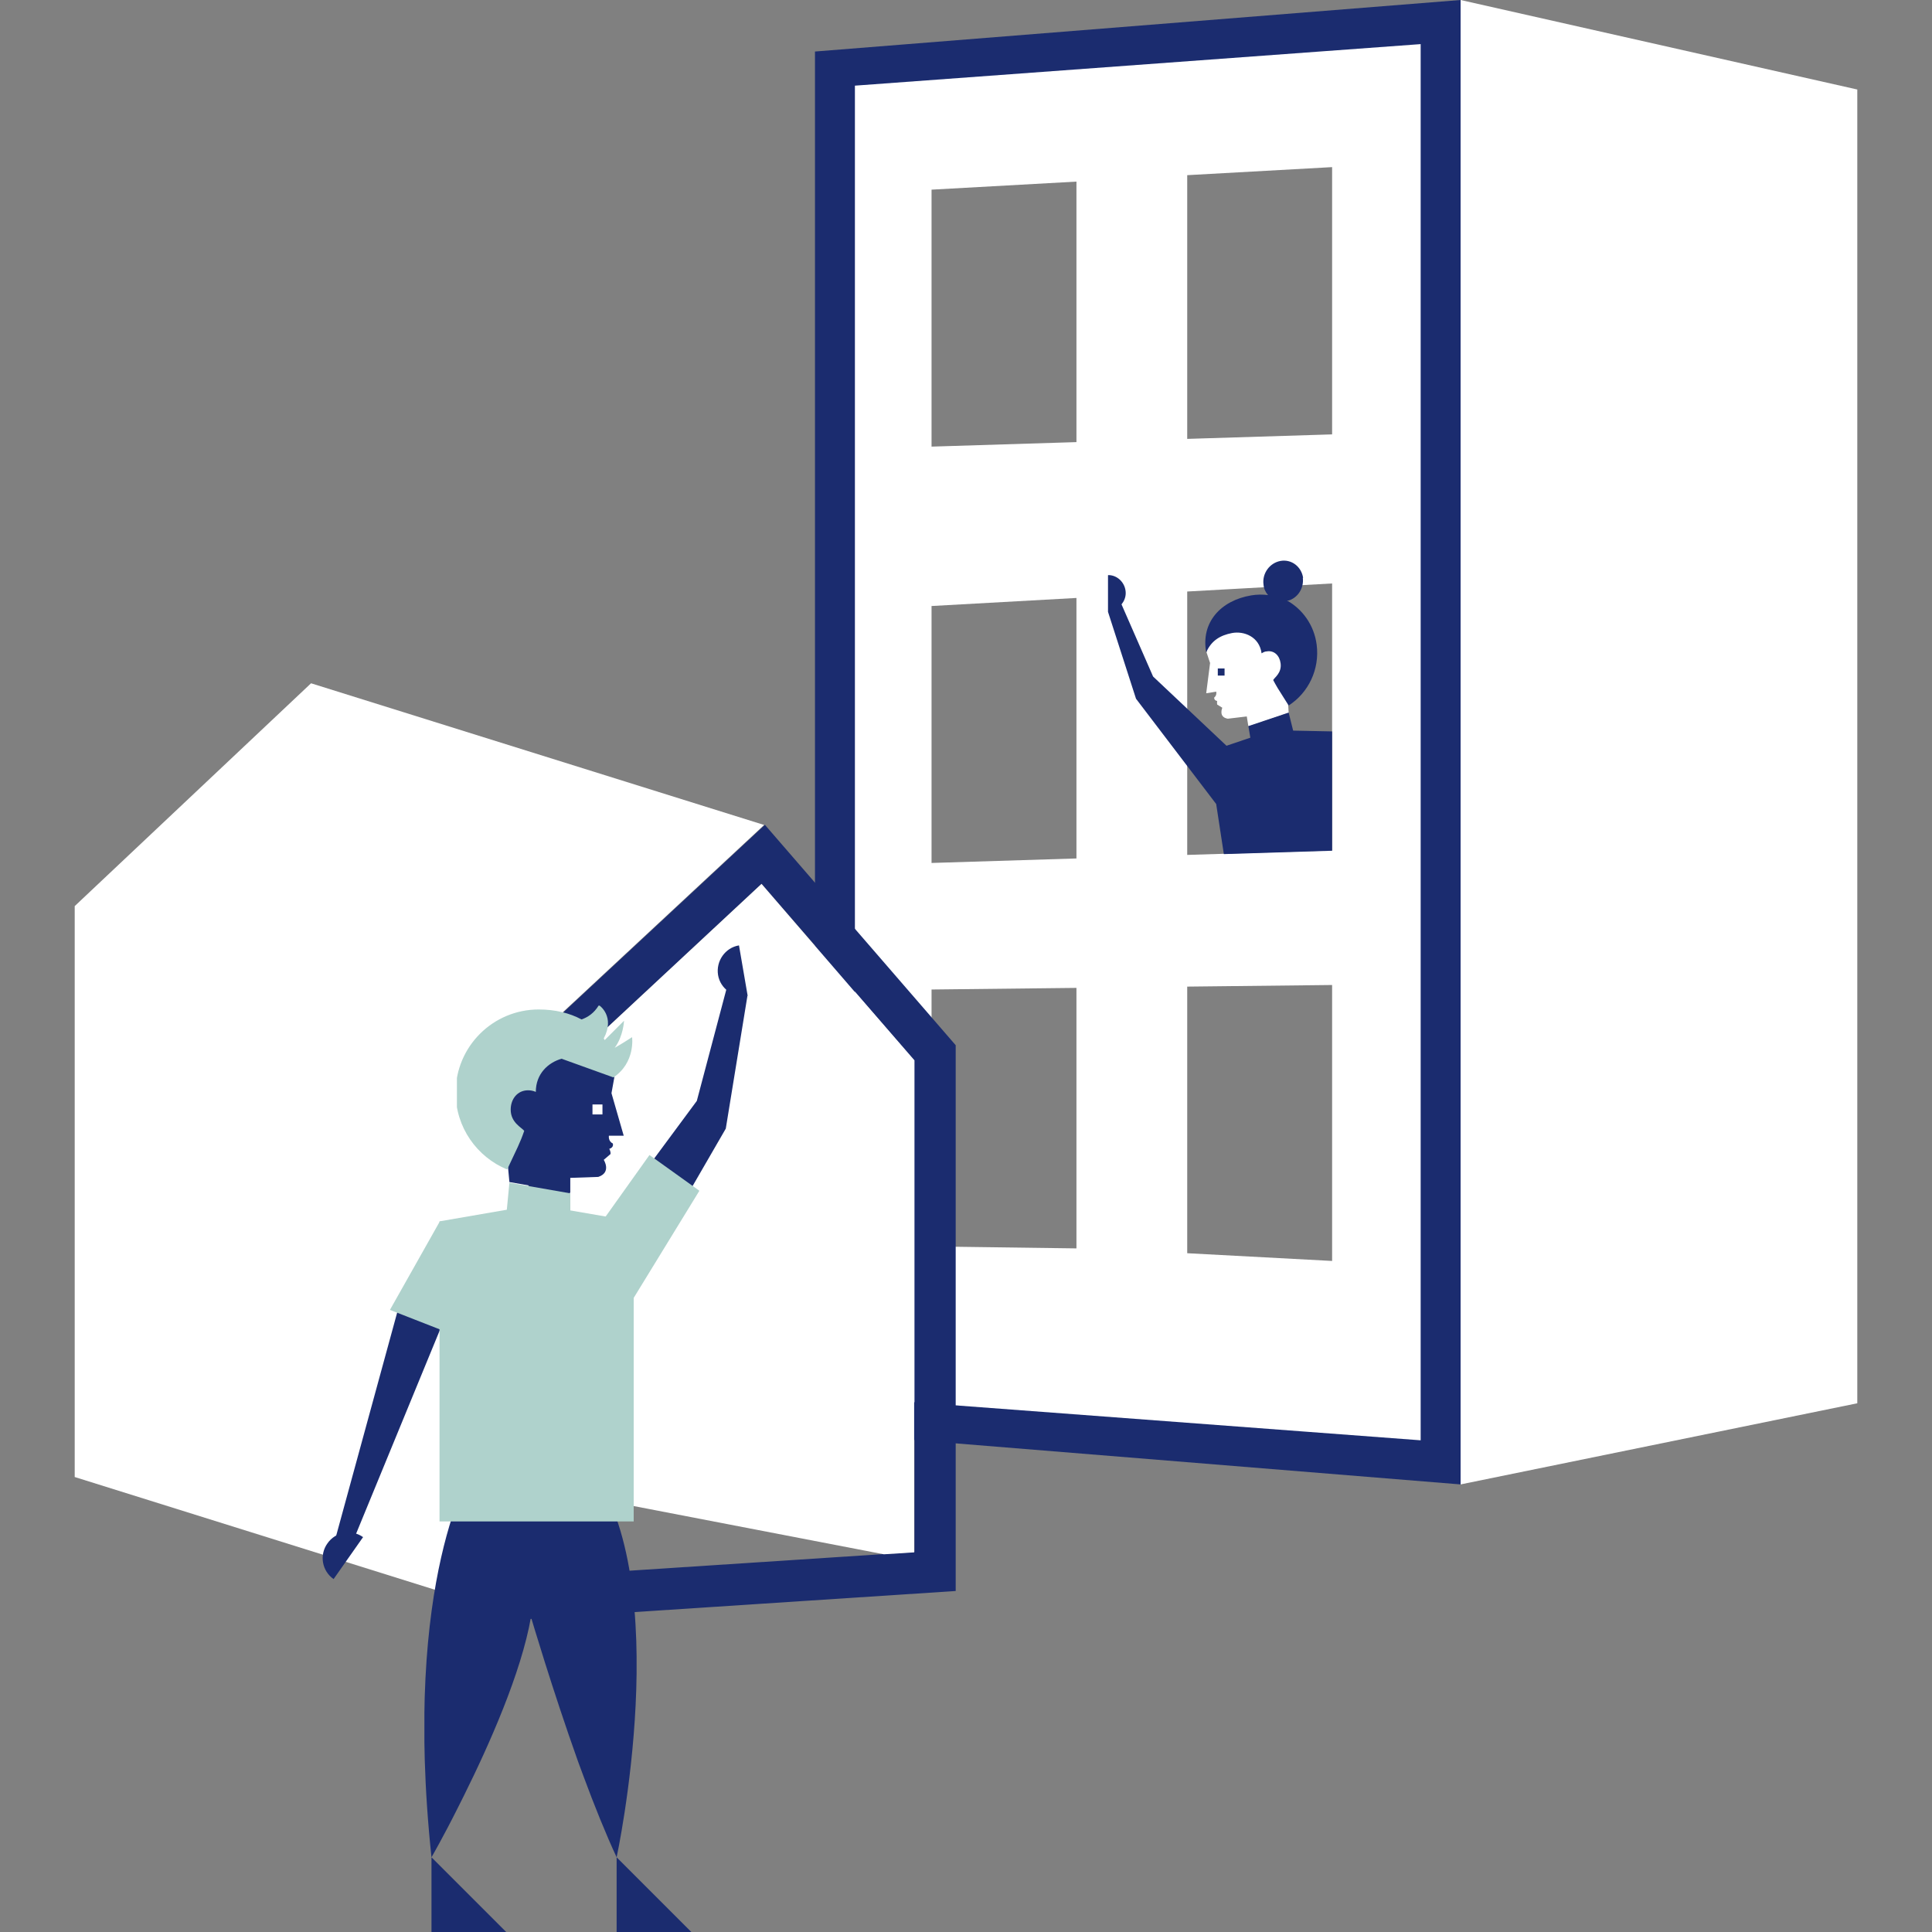 <?xml version="1.0" encoding="UTF-8"?>
<svg id="a" data-name="Laag 1" xmlns="http://www.w3.org/2000/svg" width="60" height="60" xmlns:xlink="http://www.w3.org/1999/xlink" viewBox="0 0 60 60">
  <rect x="0" y="0" width="60" height="60" fill="#808080" stroke="none"/>
  <defs>
    <clipPath id="b">
      <path d="M44.44,.66l.48,17.64-.41-.03,.41,27.18-18.89-1.45V2.02S44.44,.66,44.44,.66Zm-3.07,29.93l-4.5,.05v8.28l4.5,.24v-8.58Zm-7.94,.09l-4.5,.05v7.98l4.5,.06v-8.1Zm0-12.11l-4.5,.25v7.98l4.5-.14v-8.1Zm7.94-.45l-4.5,.25v8.18l4.5-.14v-8.29Zm-7.94-12.48l-4.5,.25v7.98l4.5-.14V5.65Zm7.94-.45l-4.5,.25V13.63l4.5-.14V5.2Z" fill="none"/>
    </clipPath>
    <clipPath id="c">
      <path d="M45.36,0V46.1l-20.05-1.63V1.6L45.36,0Zm-1.24,1.37l-17.57,1.29V43.41l17.57,1.32V1.37Z" fill="none"/>
    </clipPath>
    <clipPath id="d">
      <polygon points="45.36 0 57.68 2.78 57.68 43.58 45.36 46.1 45.36 0" fill="none"/>
    </clipPath>
    <clipPath id="e">
      <polygon points="41.37 15.48 41.37 26.42 36.87 26.56 29.19 16.2 41.37 15.48" fill="none"/>
    </clipPath>
    <clipPath id="f">
      <path d="M38.74,18.67c1.62-.25,1.85,1.38,1.85,1.38,.13,.85-.61,1.35-.61,1.35l.04,.74-1.25,.42-.05-.31-.59,.07c-.3-.05-.17-.34-.17-.34l-.16-.1c-.01-.06,0-.11,0-.11-.11-.02-.09-.11-.09-.11,.09-.07,.06-.18,.06-.18l-.31,.05,.12-.94-.11-.33c.25-1.45,1.27-1.58,1.27-1.58Z" fill="none"/>
    </clipPath>
    <clipPath id="g">
      <path d="M34.42,17.86c.3,0,.54,.26,.54,.56,0,.13-.05,.25-.13,.35l.98,2.24,2.28,2.15,.74-.25-.06-.36,1.25-.42,.14,.56,1.46,.03h0s1.33,1.71,1.33,1.71l-.99,.57,.62,4.06-4.09,.62-.72-4.71-2.49-3.27-.88-2.73v-1.1Z" fill="none"/>
    </clipPath>
    <clipPath id="h">
      <path d="M40.46,17.94c.04,.32-.15,.62-.44,.71h-.05c.48,.27,.84,.76,.92,1.37,.1,.77-.26,1.5-.87,1.89l-.34-.54c-.05-.08-.09-.16-.14-.25,.04-.08,.27-.22,.23-.52-.03-.24-.2-.41-.43-.37-.06,0-.11,.03-.16,.06-.07-.52-.55-.7-.92-.63-.36,.07-.64,.23-.8,.6-.17-.92,.44-1.61,1.4-1.77,.18-.03,.35-.03,.52-.01-.08-.09-.13-.2-.14-.32-.05-.35,.19-.68,.53-.74,.34-.06,.65,.18,.7,.53Z" fill="none"/>
    </clipPath>
    <clipPath id="i">
      <polygon points="9.66 21.22 23.73 25.62 16.41 32.43 16.41 50.28 2.32 45.87 2.32 28.14 9.66 21.22" fill="none"/>
    </clipPath>
    <clipPath id="j">
      <path d="M23.75,25.61l5.93,6.85v16.95l-13.26,.87v-17.84l7.32-6.81h.01Zm-.1,1.84l-5.95,5.54v15.91l7.96-.52,2.74-.18v-15.27l-4.75-5.48Z" fill="none"/>
    </clipPath>
    <clipPath id="k">
      <polygon points="23.65 27.45 28.39 32.94 28.39 48.21 27.45 48.27 17.7 46.39 17.7 32.99 23.65 27.45" fill="none"/>
    </clipPath>
    <clipPath id="l">
      <path d="M22.95,29.36l.27,1.57c-.43,.07-.85-.22-.92-.65-.07-.43,.22-.85,.65-.92Z" fill="none"/>
    </clipPath>
    <clipPath id="m">
      <path d="M11.28,47.73l-.92,1.31c-.36-.25-.45-.75-.19-1.11,.25-.36,.75-.45,1.11-.19Z" fill="none"/>
    </clipPath>
    <clipPath id="n">
      <polygon points="12.45 40.34 13.91 40.7 10.87 48.09 10.43 47.73 12.45 40.34" fill="none"/>
    </clipPath>
    <clipPath id="o">
      <polygon points="22.66 30.34 23.21 30.94 22.54 35.05 21.21 37.35 20.16 36.19 21.64 34.19 22.66 30.34" fill="none"/>
    </clipPath>
    <clipPath id="p">
      <path d="M18.32,45.56c2.68,3.56,.83,12.12,.83,12.12-.33-.71-.69-1.6-1.03-2.52l-.17-.46c-.8-2.24-1.46-4.48-1.46-4.48-.3,1.73-1.3,3.97-2.08,5.54l-.18,.36c-.47,.94-.83,1.56-.83,1.56-.92-8.71,1.29-12.09,1.29-12.09l3.63-.03Z" fill="none"/>
    </clipPath>
    <clipPath id="q">
      <polygon points="13.4 57.68 15.72 60 13.4 60 13.4 57.68" fill="none"/>
    </clipPath>
    <clipPath id="r">
      <polygon points="19.15 57.68 21.47 60 19.15 60 19.15 57.68" fill="none"/>
    </clipPath>
    <clipPath id="s">
      <polygon points="20.17 35.87 21.72 36.98 19.66 40.34 18.56 38.13 20.17 35.87" fill="none"/>
    </clipPath>
    <clipPath id="t">
      <polygon points="13.66 37.93 15.81 39.4 13.85 41.36 12.11 40.68 13.66 37.93" fill="none"/>
    </clipPath>
    <clipPath id="u">
      <polygon points="16.66 37.41 19.68 37.93 19.68 47.25 13.65 47.25 13.65 37.93 16.66 37.41" fill="none"/>
    </clipPath>
    <clipPath id="v">
      <path d="M19.08,33.45l-.09,.5,.38,1.32h-.46s-.03,.17,.12,.24c0,0,.05,.12-.11,.17,0,0,.05,.07,.04,.16l-.21,.18s.25,.39-.17,.53l-.87,.03v.46l-1.89-.33-.1-1.07s-1.17-.56-1.17-1.81v-.03c0-.26,.11-2.37,2.35-2.37h.02c.18,0,1.53,.11,2.15,1.99Z" fill="none"/>
    </clipPath>
    <clipPath id="w">
      <polygon points="15.82 36.73 17.71 37.06 17.71 37.69 15.73 37.67 15.82 36.73" fill="none"/>
    </clipPath>
    <clipPath id="x">
      <path d="M18.62,31.23s.49,.34,.13,1.02l.03,.05s.03-.03,.05-.05l.43-.43,.12-.12s-.02,.48-.29,.84c.18-.1,.37-.22,.54-.33,0,0,.11,.79-.58,1.25l-1.61-.58c-.42,.12-.8,.47-.8,1.03-.07-.03-.15-.05-.24-.05-.33,0-.54,.27-.54,.6,0,.41,.35,.56,.42,.66-.13,.38-.23,.56-.53,1.2-.94-.39-1.6-1.31-1.6-2.39,0-1.43,1.16-2.58,2.58-2.58,.51,0,.96,.11,1.33,.31,.2-.07,.39-.2,.53-.43Z" fill="none"/>
    </clipPath>
  </defs>
  <g clip-path="url(#b)">
    <polygon points="26.03 .66 44.92 .66 44.92 45.45 26.03 45.45 26.03 .66" fill="#fff"/>
  </g>
  <g clip-path="url(#c)">
    <polygon points="25.31 0 45.36 0 45.36 46.1 25.31 46.1 25.31 0" fill="#1b2c6f"/>
  </g>
  <g clip-path="url(#d)">
    <polygon points="45.36 0 57.68 0 57.68 46.1 45.36 46.1 45.36 0" fill="#fff"/>
  </g>
  <g clip-path="url(#e)">
    <g>
      <g clip-path="url(#f)">
        <polygon points="37.46 18.64 40.6 18.64 40.6 22.55 37.46 22.55 37.46 18.64" fill="#fff"/>
      </g>
      <g clip-path="url(#g)">
        <polygon points="34.41 17.86 41.37 17.86 41.37 26.56 34.41 26.56 34.41 17.86" fill="#1b2c6f"/>
      </g>
      <g clip-path="url(#h)">
        <polygon points="37.43 17.4 40.91 17.4 40.91 21.91 37.43 21.91 37.43 17.4" fill="#1b2c6f"/>
      </g>
      <polygon points="37.82 20.76 38.03 20.76 38.03 20.98 37.82 20.98 37.82 20.76" fill="#1b2c6f"/>
    </g>
  </g>
  <g clip-path="url(#i)">
    <polygon points="2.32 21.22 23.73 21.22 23.73 50.28 2.32 50.28 2.32 21.22" fill="#fff"/>
  </g>
  <g clip-path="url(#j)">
    <polygon points="16.41 25.61 29.68 25.61 29.68 50.28 16.41 50.28 16.41 25.61" fill="#1b2c6f"/>
  </g>
  <g clip-path="url(#k)">
    <polygon points="17.7 27.45 28.39 27.45 28.39 48.27 17.7 48.27 17.7 27.45" fill="#fff"/>
  </g>
  <g>
    <g clip-path="url(#l)">
      <polygon points="22.28 29.36 23.22 29.36 23.22 30.95 22.28 30.95 22.28 29.36" fill="#1b2c6f"/>
    </g>
    <g clip-path="url(#m)">
      <polygon points="10.02 47.59 11.28 47.59 11.28 49.04 10.02 49.04 10.02 47.59" fill="#1b2c6f"/>
    </g>
    <g clip-path="url(#n)">
      <polygon points="10.43 40.34 13.91 40.34 13.91 48.09 10.43 48.09 10.43 40.34" fill="#1b2c6f"/>
    </g>
    <g clip-path="url(#o)">
      <polygon points="20.16 30.34 23.21 30.34 23.21 37.35 20.16 37.35 20.16 30.34" fill="#1b2c6f"/>
    </g>
    <g clip-path="url(#p)">
      <polygon points="13.18 45.56 19.77 45.56 19.77 57.68 13.18 57.68 13.18 45.56" fill="#1b2c6f"/>
    </g>
    <g clip-path="url(#q)">
      <polygon points="13.4 57.68 15.72 57.68 15.72 60 13.4 60 13.4 57.68" fill="#1b2c6f"/>
    </g>
    <g clip-path="url(#r)">
      <polygon points="19.15 57.68 21.47 57.68 21.47 60 19.15 60 19.15 57.68" fill="#1b2c6f"/>
    </g>
    <g clip-path="url(#s)">
      <polygon points="18.56 35.87 21.72 35.87 21.72 40.34 18.56 40.34 18.56 35.87" fill="#afd2cc"/>
    </g>
    <g clip-path="url(#t)">
      <polygon points="12.11 37.93 15.81 37.93 15.81 41.36 12.11 41.36 12.11 37.93" fill="#afd2cc"/>
    </g>
    <g clip-path="url(#u)">
      <polygon points="13.65 37.41 19.68 37.41 19.68 47.25 13.65 47.25 13.65 37.41" fill="#afd2cc"/>
    </g>
    <g clip-path="url(#v)">
      <polygon points="14.55 31.46 19.37 31.46 19.37 37.06 14.55 37.06 14.55 31.46" fill="#1b2c6f"/>
    </g>
    <polygon points="18.4 34.3 18.71 34.3 18.71 34.61 18.4 34.61 18.4 34.3" fill="#fff"/>
    <g clip-path="url(#w)">
      <polygon points="15.73 36.73 17.71 36.73 17.71 37.69 15.73 37.69 15.73 36.73" fill="#afd2cc"/>
    </g>
    <g clip-path="url(#x)">
      <polygon points="14.19 31.23 19.66 31.23 19.66 36.31 14.19 36.31 14.19 31.23" fill="#afd2cc"/>
    </g>
  </g>
</svg>